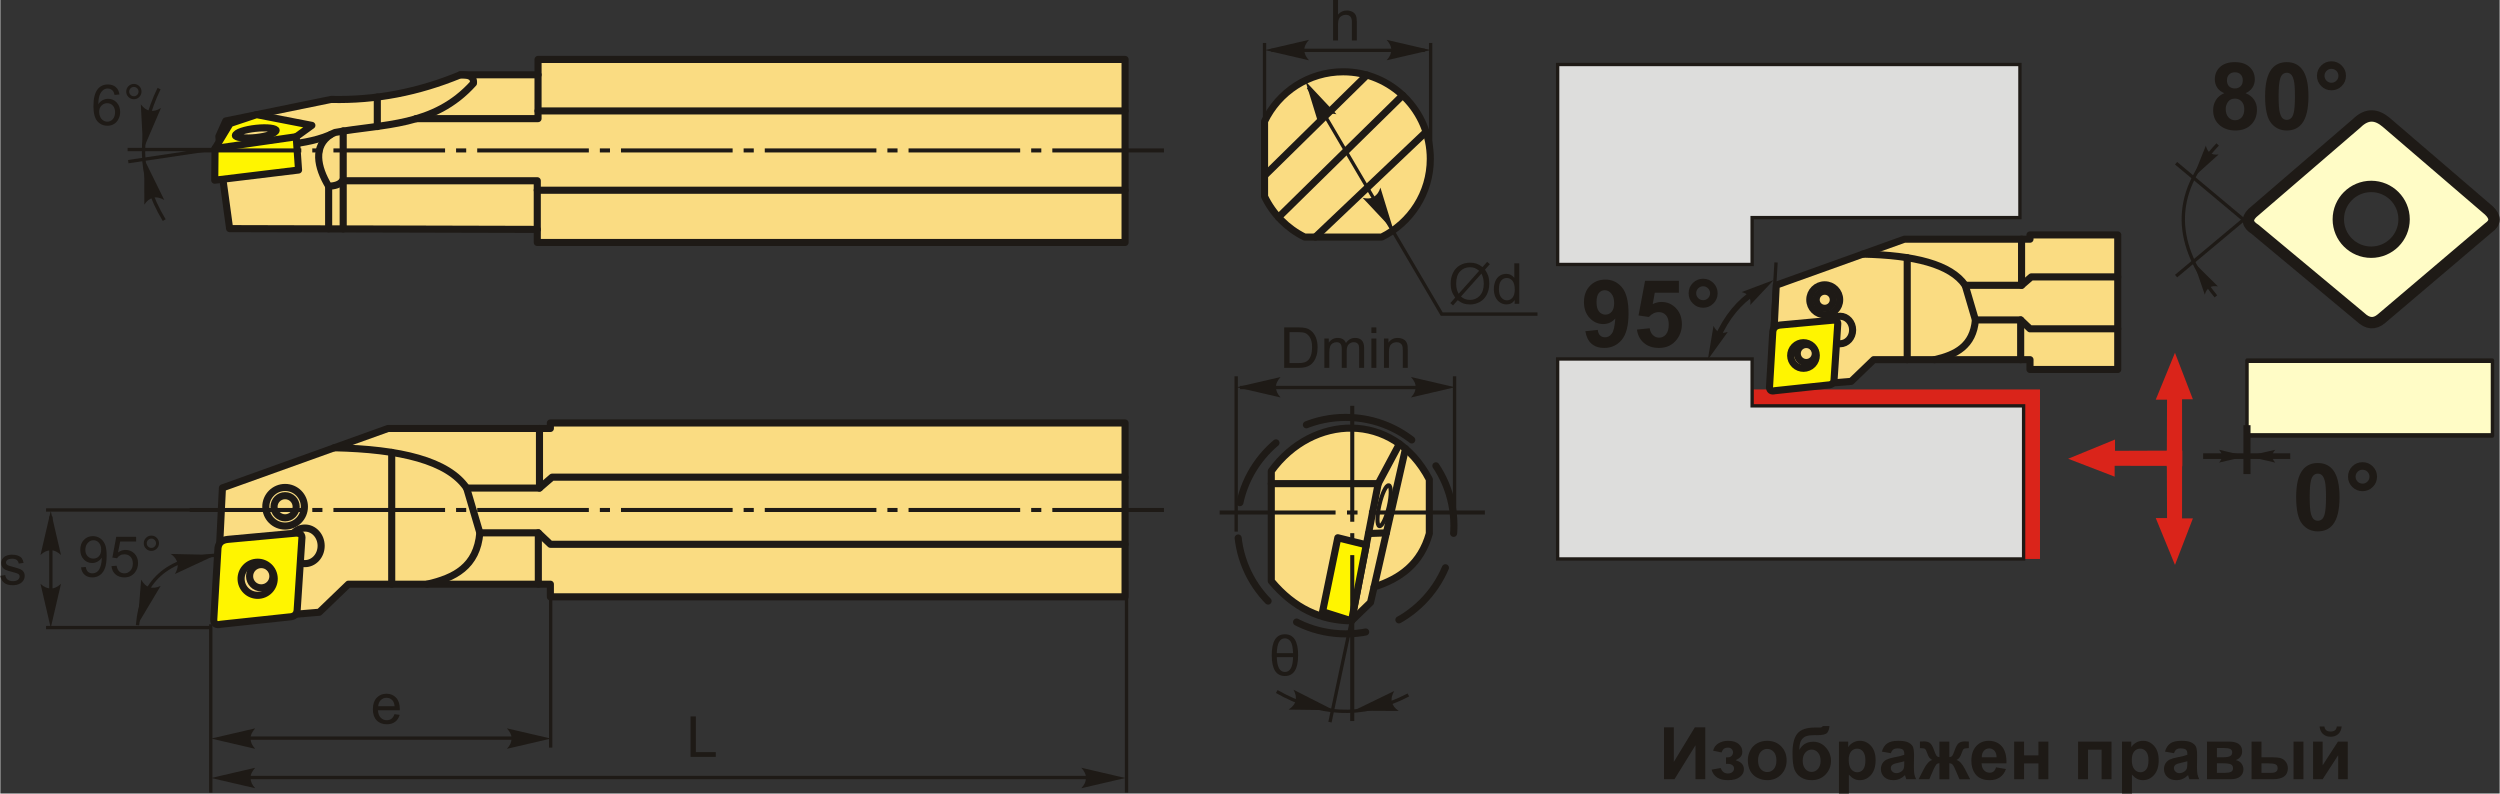 <?xml version="1.0" encoding="UTF-8"?>
<!DOCTYPE svg PUBLIC "-//W3C//DTD SVG 1.1//EN" "http://www.w3.org/Graphics/SVG/1.1/DTD/svg11.dtd">
<!-- Creator: CorelDRAW 2018 (64-Bit) -->
<svg xmlns="http://www.w3.org/2000/svg" xml:space="preserve" width="1758px" height="558px" version="1.1" style="shape-rendering:geometricPrecision; text-rendering:geometricPrecision; image-rendering:optimizeQuality; fill-rule:evenodd; clip-rule:evenodd"
viewBox="0 0 1765.43 560.51"
 xmlns:xlink="http://www.w3.org/1999/xlink">
 <rect x="0" y="0" width="1765.43" height="560.51" fill="#333333" stroke="none"/>
 <defs>
  <style type="text/css">
   <![CDATA[
    .str4 {stroke:#1E1A16;stroke-width:4.02;stroke-miterlimit:22.926}
    .str6 {stroke:#1E1A16;stroke-width:5.02;stroke-miterlimit:22.926}
    .str2 {stroke:#1E1A16;stroke-width:2.37;stroke-miterlimit:22.926}
    .str7 {stroke:#1E1A16;stroke-width:8.04;stroke-linecap:round;stroke-linejoin:round;stroke-miterlimit:4}
    .str5 {stroke:#1E1A16;stroke-width:8.04;stroke-linecap:round;stroke-linejoin:round;stroke-miterlimit:22.926}
    .str0 {stroke:#1E1A16;stroke-width:5.02;stroke-linecap:round;stroke-linejoin:round;stroke-miterlimit:22.926}
    .str1 {stroke:#1E1A16;stroke-width:5.02;stroke-linecap:round;stroke-linejoin:round;stroke-miterlimit:4}
    .str3 {stroke:#1E1A16;stroke-width:5.02;stroke-linecap:round;stroke-linejoin:round;stroke-miterlimit:22.926;stroke-dasharray:50.22 25.11}
    .fil1 {fill:none}
    .fil10 {fill:#DDDDDC}
    .fil6 {fill:#1E1A16}
    .fil8 {fill:#FFFCC6}
    .fil2 {fill:#FFF500}
    .fil0 {fill:#FADC82}
    .fil11 {fill:#DA241A}
    .fil4 {fill:#1E1A16;fill-rule:nonzero}
    .fil5 {fill:#1E1A16;fill-rule:nonzero}
    .fil9 {fill:#FFFCC6;fill-rule:nonzero}
    .fil3 {fill:#FFF500;fill-rule:nonzero}
    .fil7 {fill:#DA241A;fill-rule:nonzero}
   ]]>
  </style>
 </defs>
 <g id="Layer_x0020_1">
  <g id="_2989680285552">
   <path class="fil0 str0" d="M379.27 162.04l-217.32 -0.55 -4.89 -35.85 -2.71 -29.34 4.88 -10.87 74.44 -15.21c31.15,0.75 61.57,-5.1 91.27,-17.38l54.87 0 0 -10.87 414.66 0 0 129.3 -415.2 0 0 -9.23z"/>
   <path class="fil1 str0" d="M202.15 102.28c12.28,-1.46 24.18,-3.53 34.23,-8.7 33.84,-6.28 69.77,-3.58 97.8,-34.77 0.53,-5.15 -3.83,-6.02 -9.24,-5.97"/>
   <line class="fil1 str0" x1="266.28" y1="68.57" x2="266.28" y2= "89.41" />
   <polyline class="fil1 str0" points="379.81,52.84 379.81,83.79 293.66,83.79 "/>
   <path class="fil1 str0" d="M379.27 162.04l0 -34.37c-45.88,0 -91.76,0 -137.65,0 -1.89,2.93 -5.7,3.68 -9.72,3.88 -8.12,-13.55 -11.18,-28.33 1.6,-36.59"/>
   <line class="fil1 str0" x1="231.9" y1="131.55" x2="231.9" y2= "161.67" />
   <line class="fil1 str0" x1="242.18" y1="161.7" x2="242.18" y2= "92.49" />
   <line class="fil1 str0" x1="379.81" y1="78.35" x2="794.47" y2= "78.35" />
   <line class="fil1 str0" x1="379.27" y1="134.36" x2="794.47" y2= "134.36" />
   <polygon class="fil2 str0" points="151.66,104.87 151.44,127.29 210.64,120.1 208.98,96.58 220.05,88.56 181.02,80.98 162.35,87.21 "/>
   <line class="fil1 str0" x1="208.98" y1="96.58" x2="151.66" y2= "104.87" />
   <ellipse class="fil0 str0" transform="matrix(1.147 -0.124 -0 1 180.418 93.907)" rx="12.24" ry="3.26"/>
  </g>
  <g id="_2989680289488">
   <polygon class="fil0 str0" points="173.59,436.74 154.54,392.43 156.87,344.63 273.86,302.65 388.52,302.65 388.52,298.77 794.47,298.77 794.47,421.59 388.52,421.59 388.52,412.65 245.88,412.65 225.28,432.47 "/>
   <path class="fil1 str0" d="M215.15 372.99c6.33,0 11.46,5.63 11.46,12.57 0,6.94 -5.13,12.56 -11.46,12.56 -6.33,0 -11.47,-5.62 -11.47,-12.56 0,-6.94 5.14,-12.57 11.47,-12.57z"/>
   <path class="fil3 str1" d="M208.54 376.59c-15.94,1.47 -31.89,2.93 -47.84,4.4 -4.24,0.43 -7.1,2.45 -7.07,7.77 -0.96,16.29 -1.92,32.58 -2.89,48.87 0.04,3.02 1.65,4.14 4.82,3.34 16.19,-1.73 32.38,-3.46 48.57,-5.19 3.46,-0.14 5.33,-1.78 5.54,-5.01 1.1,-16.62 2.2,-33.24 3.29,-49.86 0.49,-3.02 -0.95,-4.49 -4.42,-4.32zm-35.18 24.1c4.5,-4.64 11.9,-4.76 16.54,-0.26 4.64,4.5 4.75,11.9 0.26,16.54 -4.5,4.64 -11.9,4.75 -16.54,0.26 -4.64,-4.5 -4.76,-11.9 -0.26,-16.54z"/>
   <path class="fil1 str0" d="M184.3 398.79c4.55,0 8.23,3.68 8.23,8.23 0,4.55 -3.68,8.23 -8.23,8.23 -4.55,0 -8.24,-3.68 -8.24,-8.23 0,-4.55 3.69,-8.23 8.24,-8.23z"/>
   <path class="fil1 str0" d="M201.15 344.32c7.53,0 13.63,6.1 13.63,13.63 0,7.53 -6.1,13.63 -13.63,13.63 -7.53,0 -13.63,-6.1 -13.63,-13.63 0,-7.53 6.1,-13.63 13.63,-13.63z"/>
   <path class="fil1 str0" d="M201.15 350.13c4.32,0 7.82,3.5 7.82,7.82 0,4.32 -3.5,7.82 -7.82,7.82 -4.32,0 -7.82,-3.5 -7.82,-7.82 0,-4.32 3.5,-7.82 7.82,-7.82z"/>
   <path class="fil1 str0" d="M235.87 316.28c46.71,0.97 80.29,9.15 93.51,28.48 3.11,10.53 6.21,21.06 9.32,31.6 -1.98,23.85 -17.98,31.92 -37.27,36.29"/>
   <line class="fil1 str0" x1="276.45" y1="319.56" x2="276.45" y2= "412.65" />
   <polyline class="fil1 str0" points="329.38,344.76 380.83,344.76 389.74,337.06 794.47,337.06 "/>
   <polyline class="fil1 str0" points="338.7,376.36 380.02,376.36 388.53,384.46 794.47,384.46 "/>
   <line class="fil1 str0" x1="380.83" y1="344.76" x2="380.83" y2= "302.65" />
   <line class="fil1 str0" x1="380.02" y1="376.36" x2="380.02" y2= "412.65" />
  </g>
  <polygon class="fil4" points="1175.17,513.75 1182.09,513.75 1182.09,538.16 1196.94,513.75 1204.31,513.75 1204.31,550.42 1197.4,550.42 1197.4,526.4 1182.55,550.42 1175.17,550.42 "/>
  <path id="1" class="fil4" d="M1218.95 539.56l0 -4.56c1.22,0 2.11,-0.07 2.66,-0.23 0.55,-0.17 1.07,-0.55 1.56,-1.17 0.5,-0.61 0.75,-1.31 0.75,-2.1 0,-0.84 -0.31,-1.62 -0.92,-2.33 -0.6,-0.72 -1.52,-1.08 -2.73,-1.08 -0.93,0 -1.77,0.2 -2.5,0.6 -0.73,0.39 -1.4,1.34 -2,2.83l-5.94 -1.28c0.6,-2.32 1.89,-4.06 3.85,-5.22 1.97,-1.16 4.21,-1.74 6.72,-1.74 3.2,0 5.68,0.73 7.43,2.21 1.76,1.47 2.64,3.31 2.64,5.54 0,1.39 -0.38,2.53 -1.13,3.45 -0.76,0.91 -1.96,1.75 -3.6,2.54 1.97,0.54 3.43,1.35 4.4,2.43 0.97,1.09 1.46,2.43 1.46,4.06 0,2.06 -0.97,3.84 -2.9,5.34 -1.92,1.49 -4.71,2.23 -8.34,2.23 -6.32,0 -10.19,-2.47 -11.6,-7.42l6.4 -1.18c1.03,2.6 2.74,3.89 5.12,3.89 1.32,0 2.37,-0.35 3.17,-1.04 0.79,-0.69 1.18,-1.5 1.18,-2.44 0,-1.03 -0.41,-1.84 -1.23,-2.44 -0.83,-0.59 -1.92,-0.89 -3.25,-0.89l-1.2 0z"/>
  <path id="2" class="fil4" d="M1234.37 536.81c0,-2.34 0.57,-4.6 1.73,-6.79 1.15,-2.19 2.78,-3.86 4.89,-5.01 2.1,-1.15 4.45,-1.73 7.05,-1.73 4.02,0 7.31,1.3 9.88,3.92 2.57,2.62 3.85,5.91 3.85,9.9 0,4.03 -1.3,7.37 -3.89,10.02 -2.59,2.64 -5.85,3.96 -9.78,3.96 -2.44,0 -4.76,-0.55 -6.97,-1.65 -2.2,-1.1 -3.88,-2.72 -5.03,-4.85 -1.16,-2.12 -1.73,-4.72 -1.73,-7.77zm7.22 0.37c0,2.64 0.62,4.66 1.87,6.06 1.26,1.41 2.79,2.11 4.63,2.11 1.82,0 3.36,-0.7 4.6,-2.11 1.23,-1.4 1.86,-3.44 1.86,-6.11 0,-2.6 -0.63,-4.61 -1.86,-6.01 -1.24,-1.41 -2.78,-2.11 -4.6,-2.11 -1.84,0 -3.37,0.7 -4.63,2.11 -1.25,1.4 -1.87,3.42 -1.87,6.06z"/>
  <path id="3" class="fil4" d="M1287.26 512.88l4.76 0c-0.15,2.11 -0.7,3.71 -1.66,4.8 -0.96,1.08 -3.33,1.63 -7.1,1.63 -0.45,0 -0.9,-0.01 -1.35,-0.03l-0.9 0c-2.24,0 -4.06,0.25 -5.46,0.75 -1.4,0.48 -2.55,1.44 -3.44,2.86 -0.89,1.42 -1.36,3.71 -1.39,6.86 1.03,-1.95 2.37,-3.4 4.02,-4.36 1.64,-0.97 3.6,-1.45 5.86,-1.45 3.49,0 6.45,1.36 8.87,4.08 2.42,2.72 3.63,5.87 3.63,9.44 0,3.73 -1.27,6.93 -3.82,9.61 -2.55,2.67 -5.87,4.01 -9.97,4.01 -2.83,0 -5.3,-0.67 -7.45,-2.03 -2.13,-1.35 -3.66,-3.2 -4.58,-5.54 -0.91,-2.35 -1.37,-6.23 -1.37,-11.66 0,-6.39 1.18,-10.97 3.52,-13.76 2.35,-2.79 6.45,-4.18 12.29,-4.18l3.56 0c0.99,0 1.65,-0.34 1.98,-1.03zm-14.13 24.46c0,2.44 0.6,4.36 1.81,5.78 1.2,1.42 2.67,2.13 4.41,2.13 1.88,0 3.42,-0.74 4.63,-2.2 1.2,-1.47 1.8,-3.36 1.8,-5.68 0,-2.37 -0.61,-4.27 -1.83,-5.72 -1.22,-1.45 -2.73,-2.18 -4.52,-2.18 -1.74,0 -3.23,0.72 -4.46,2.15 -1.23,1.42 -1.84,3.33 -1.84,5.72z"/>
  <path id="4" class="fil4" d="M1298.72 523.84l6.55 0 0 3.9c0.85,-1.33 2,-2.4 3.45,-3.23 1.45,-0.82 3.06,-1.23 4.83,-1.23 3.08,0 5.7,1.21 7.85,3.63 2.15,2.42 3.23,5.8 3.23,10.12 0,4.44 -1.09,7.89 -3.26,10.36 -2.16,2.47 -4.79,3.69 -7.88,3.69 -1.47,0 -2.8,-0.29 -3.99,-0.87 -1.19,-0.58 -2.45,-1.58 -3.77,-3l0 13.3 -7.01 0 0 -36.67zm6.91 12.88c0,3 0.59,5.21 1.77,6.64 1.18,1.43 2.62,2.14 4.31,2.14 1.63,0 2.99,-0.65 4.07,-1.97 1.09,-1.31 1.63,-3.46 1.63,-6.46 0,-2.8 -0.56,-4.87 -1.68,-6.23 -1.11,-1.36 -2.49,-2.03 -4.14,-2.03 -1.71,0 -3.14,0.66 -4.26,2 -1.14,1.33 -1.7,3.3 -1.7,5.91z"/>
  <path id="5" class="fil4" d="M1335.42 532.04l-6.35 -1.13c0.72,-2.6 1.96,-4.52 3.71,-5.76 1.75,-1.25 4.35,-1.87 7.8,-1.87 3.13,0 5.47,0.36 7.01,1.11 1.52,0.74 2.61,1.68 3.23,2.82 0.62,1.15 0.94,3.24 0.94,6.29l-0.1 8.2c0,2.33 0.11,4.05 0.33,5.16 0.22,1.11 0.64,2.3 1.25,3.56l-6.96 0c-0.18,-0.46 -0.41,-1.14 -0.67,-2.05 -0.12,-0.42 -0.2,-0.69 -0.25,-0.82 -1.2,1.18 -2.48,2.06 -3.84,2.65 -1.37,0.59 -2.82,0.88 -4.36,0.88 -2.73,0 -4.88,-0.74 -6.45,-2.22 -1.57,-1.48 -2.35,-3.36 -2.35,-5.63 0,-1.49 0.36,-2.83 1.07,-4.01 0.72,-1.17 1.72,-2.07 3.02,-2.7 1.28,-0.62 3.14,-1.17 5.58,-1.63 3.27,-0.62 5.55,-1.2 6.82,-1.73l0 -0.71c0,-1.36 -0.34,-2.34 -1,-2.92 -0.68,-0.58 -1.94,-0.88 -3.79,-0.88 -1.26,0 -2.23,0.25 -2.93,0.76 -0.71,0.49 -1.27,1.37 -1.71,2.63zm9.43 5.68c-0.9,0.3 -2.33,0.66 -4.28,1.07 -1.95,0.42 -3.23,0.83 -3.82,1.23 -0.92,0.65 -1.38,1.47 -1.38,2.47 0,0.99 0.37,1.84 1.1,2.55 0.74,0.72 1.67,1.08 2.8,1.08 1.27,0 2.48,-0.42 3.63,-1.25 0.84,-0.64 1.41,-1.41 1.67,-2.33 0.18,-0.6 0.28,-1.74 0.28,-3.42l0 -1.4z"/>
  <path id="6" class="fil4" d="M1369.69 550.42l0 -11.32c-0.91,0.07 -1.55,0.27 -1.91,0.62 -0.36,0.34 -0.99,1.34 -1.89,3.03l-3.34 7.67 -7.56 0 3.75 -7.32c1.9,-3.66 3.87,-5.76 5.92,-6.29 -1.52,-0.58 -2.69,-2.09 -3.5,-4.54 -0.63,-1.83 -1.18,-2.92 -1.7,-3.28 -0.5,-0.36 -1.68,-0.54 -3.54,-0.54l0 -4.63c1.38,-0.09 2.34,-0.13 2.89,-0.13 1.54,0 2.87,0.34 3.97,1.02 1.1,0.69 2.13,2.4 3.1,5.12 0.74,2.13 1.34,3.47 1.79,4.03 0.45,0.56 1.12,0.86 2.02,0.89l0 -10.91 7.02 0 0 10.91c0.89,0 1.58,-0.29 2.03,-0.88 0.46,-0.58 1.06,-1.93 1.78,-4.04 0.96,-2.69 1.96,-4.38 3.04,-5.09 1.07,-0.7 2.45,-1.05 4.13,-1.05 0.48,0 1.41,0.04 2.79,0.13l0 4.63c-1.84,0 -3.02,0.18 -3.54,0.54 -0.51,0.36 -1.08,1.45 -1.69,3.28 -0.82,2.45 -1.99,3.96 -3.52,4.54 2.05,0.53 4.02,2.63 5.93,6.29l3.74 7.32 -7.55 0 -3.32 -7.67c-0.6,-1.37 -1.15,-2.3 -1.66,-2.79 -0.51,-0.51 -1.23,-0.79 -2.16,-0.86l0 11.32 -7.02 0z"/>
  <path id="7" class="fil4" d="M1409.68 542.02l7.01 1.18c-0.89,2.57 -2.32,4.52 -4.26,5.87 -1.94,1.34 -4.38,2.01 -7.29,2.01 -4.61,0 -8.04,-1.51 -10.25,-4.53 -1.75,-2.42 -2.63,-5.48 -2.63,-9.17 0,-4.41 1.16,-7.86 3.45,-10.36 2.3,-2.5 5.21,-3.74 8.73,-3.74 3.94,0 7.05,1.3 9.34,3.92 2.28,2.61 3.37,6.61 3.27,12l-17.56 0c0.05,2.09 0.61,3.71 1.69,4.87 1.08,1.16 2.43,1.74 4.03,1.74 1.1,0 2.03,-0.3 2.77,-0.9 0.75,-0.59 1.31,-1.56 1.7,-2.89zm0.41 -7.12c-0.06,-2.04 -0.58,-3.59 -1.57,-4.65 -1,-1.07 -2.22,-1.6 -3.65,-1.6 -1.53,0 -2.79,0.57 -3.79,1.69 -1,1.11 -1.48,2.64 -1.47,4.56l10.48 0z"/>
  <polygon id="8" class="fil4" points="1422.49,523.84 1429.5,523.84 1429.5,533.57 1439.64,533.57 1439.64,523.84 1446.66,523.84 1446.66,550.42 1439.64,550.42 1439.64,539.26 1429.5,539.26 1429.5,550.42 1422.49,550.42 "/>
  <polygon id="9" class="fil4" points="1467.64,523.84 1491.25,523.84 1491.25,550.42 1484.24,550.42 1484.24,529.53 1474.66,529.53 1474.66,550.42 1467.64,550.42 "/>
  <path id="10" class="fil4" d="M1498.68 523.84l6.55 0 0 3.9c0.85,-1.33 2,-2.4 3.45,-3.23 1.45,-0.82 3.06,-1.23 4.83,-1.23 3.08,0 5.7,1.21 7.85,3.63 2.15,2.42 3.23,5.8 3.23,10.12 0,4.44 -1.09,7.89 -3.25,10.36 -2.17,2.47 -4.8,3.69 -7.89,3.69 -1.47,0 -2.8,-0.29 -3.99,-0.87 -1.19,-0.58 -2.45,-1.58 -3.77,-3l0 13.3 -7.01 0 0 -36.67zm6.91 12.88c0,3 0.59,5.21 1.77,6.64 1.18,1.43 2.63,2.14 4.31,2.14 1.63,0 2.99,-0.65 4.08,-1.97 1.08,-1.31 1.62,-3.46 1.62,-6.46 0,-2.8 -0.56,-4.87 -1.68,-6.23 -1.11,-1.36 -2.49,-2.03 -4.14,-2.03 -1.71,0 -3.14,0.66 -4.26,2 -1.14,1.33 -1.7,3.3 -1.7,5.91z"/>
  <path id="11" class="fil4" d="M1535.38 532.04l-6.35 -1.13c0.72,-2.6 1.96,-4.52 3.71,-5.76 1.75,-1.25 4.35,-1.87 7.8,-1.87 3.13,0 5.47,0.36 7.01,1.11 1.52,0.74 2.61,1.68 3.23,2.82 0.62,1.15 0.94,3.24 0.94,6.29l-0.1 8.2c0,2.33 0.11,4.05 0.33,5.16 0.22,1.11 0.64,2.3 1.26,3.56l-6.97 0c-0.18,-0.46 -0.41,-1.14 -0.67,-2.05 -0.11,-0.42 -0.2,-0.69 -0.25,-0.82 -1.2,1.18 -2.48,2.06 -3.84,2.65 -1.37,0.59 -2.82,0.88 -4.36,0.88 -2.73,0 -4.88,-0.74 -6.45,-2.22 -1.57,-1.48 -2.35,-3.36 -2.35,-5.63 0,-1.49 0.36,-2.83 1.07,-4.01 0.72,-1.17 1.72,-2.07 3.02,-2.7 1.28,-0.62 3.15,-1.17 5.58,-1.63 3.28,-0.62 5.55,-1.2 6.82,-1.73l0 -0.71c0,-1.36 -0.34,-2.34 -1,-2.92 -0.68,-0.58 -1.94,-0.88 -3.79,-0.88 -1.26,0 -2.23,0.25 -2.93,0.76 -0.71,0.49 -1.27,1.37 -1.71,2.63zm9.43 5.68c-0.9,0.3 -2.33,0.66 -4.28,1.07 -1.94,0.42 -3.22,0.83 -3.82,1.23 -0.92,0.65 -1.38,1.47 -1.38,2.47 0,0.99 0.37,1.84 1.1,2.55 0.74,0.72 1.67,1.08 2.8,1.08 1.27,0 2.48,-0.42 3.63,-1.25 0.85,-0.64 1.41,-1.41 1.67,-2.33 0.18,-0.6 0.28,-1.74 0.28,-3.42l0 -1.4z"/>
  <path id="12" class="fil4" d="M1558.69 523.84l15.4 0c3.16,0 5.51,0.57 7.08,1.73 1.57,1.15 2.36,2.89 2.36,5.21 0,1.49 -0.43,2.78 -1.29,3.88 -0.85,1.1 -1.94,1.84 -3.23,2.21 1.82,0.45 3.19,1.28 4.09,2.52 0.9,1.24 1.35,2.59 1.35,4.06 0,2.06 -0.76,3.74 -2.28,5.03 -1.52,1.29 -3.76,1.94 -6.73,1.94l-16.75 0 0 -26.58zm7.02 11.06l4.56 0c2.2,0 3.78,-0.27 4.77,-0.83 0.98,-0.55 1.47,-1.42 1.47,-2.61 0,-1.12 -0.46,-1.92 -1.37,-2.4 -0.91,-0.47 -2.54,-0.71 -4.87,-0.71l-4.56 0 0 6.55zm0 11.01l5.58 0c2.01,0 3.48,-0.24 4.4,-0.72 0.93,-0.49 1.39,-1.35 1.39,-2.61 0,-1.3 -0.53,-2.2 -1.59,-2.68 -1.05,-0.5 -3.11,-0.75 -6.16,-0.75l-3.62 0 0 6.76z"/>
  <path id="13" class="fil4" d="M1590.17 523.84l7.01 0 0 11.06 7.07 0c2.77,0 4.89,0.2 6.35,0.59 1.46,0.39 2.7,1.25 3.71,2.56 1.01,1.32 1.51,2.87 1.51,4.65 0,2.56 -0.88,4.49 -2.65,5.78 -1.77,1.29 -4.42,1.94 -7.96,1.94l-15.04 0 0 -26.58zm7.01 22.07l6.56 0c1.7,0 2.94,-0.26 3.71,-0.79 0.77,-0.53 1.15,-1.39 1.15,-2.59 0,-1.27 -0.49,-2.15 -1.49,-2.62 -1,-0.47 -2.78,-0.71 -5.36,-0.71l-4.57 0 0 6.71zm22.64 -22.07l7.01 0 0 26.58 -7.01 0 0 -26.58z"/>
  <path id="14" class="fil4" d="M1633.64 523.84l6.76 0 0 16.7 10.81 -16.7 6.91 0 0 26.58 -6.76 0 0 -16.94 -10.96 16.94 -6.76 0 0 -26.58zm16.75 -10.7l3.43 0c-0.2,2.26 -1,4.04 -2.39,5.33 -1.39,1.29 -3.19,1.94 -5.4,1.94 -2.22,0 -4.02,-0.65 -5.41,-1.94 -1.39,-1.29 -2.2,-3.07 -2.39,-5.33l3.43 0c0.12,1.18 0.53,2.07 1.24,2.68 0.72,0.61 1.76,0.9 3.13,0.9 1.35,0 2.4,-0.29 3.11,-0.9 0.72,-0.61 1.13,-1.5 1.25,-2.68z"/>
  <g id="_2989680295504">
   <path class="fil0 str0" d="M948.53 50.71c-24.48,0 -45.63,14.3 -55.54,35l0 53.08c5.95,12.43 15.96,22.55 28.31,28.66l54.47 0c20.33,-10.05 34.31,-30.99 34.31,-55.2 0,-33.99 -27.56,-61.54 -61.55,-61.54z"/>
   <line class="fil1 str0" x1="892.99" y1="124.09" x2="965.3" y2= "53.02" />
   <line class="fil1 str0" x1="902.85" y1="153.48" x2="990.58" y2= "67.3" />
   <line class="fil1 str0" x1="928.86" y1="167.45" x2="1007.06" y2= "93.17" />
   <polyline class="fil1 str2" points="923.86,61.59 1018.15,221.87 1085.78,221.87 "/>
   <path class="fil4" d="M1046.95 188.63l3.27 -3.65 1.92 1.63 -3.42 3.84c1.11,1.66 1.85,3.11 2.25,4.36 0.51,1.64 0.77,3.48 0.77,5.5 0,2.92 -0.59,5.53 -1.77,7.82 -1.19,2.29 -2.84,4.01 -4.98,5.18 -2.13,1.17 -4.4,1.76 -6.8,1.76 -1.79,0 -3.41,-0.25 -4.86,-0.76 -1.12,-0.39 -2.43,-1.15 -3.92,-2.25l-3.29 3.69 -1.92 -1.65 3.44 -3.85c-1.28,-1.93 -2.13,-3.58 -2.55,-4.95 -0.44,-1.37 -0.65,-3.02 -0.65,-4.95 0,-2.93 0.59,-5.54 1.76,-7.83 1.17,-2.29 2.8,-4.03 4.92,-5.21 2.11,-1.18 4.45,-1.77 7.04,-1.77 1.75,0 3.27,0.23 4.57,0.69 1.31,0.46 2.72,1.25 4.22,2.4zm-2.36 2.64c-1.23,-0.97 -2.29,-1.62 -3.21,-1.98 -0.91,-0.35 -1.98,-0.52 -3.21,-0.52 -2.84,0 -5.19,0.96 -7.04,2.89 -1.85,1.93 -2.78,4.81 -2.78,8.64 0,1.5 0.14,2.85 0.43,4.01 0.2,0.87 0.64,1.94 1.29,3.21l14.52 -16.25zm1.6 2.01l-14.47 16.19c1.01,0.82 1.93,1.39 2.77,1.72 1.1,0.43 2.29,0.64 3.58,0.64 2.83,0 5.15,-0.99 7,-2.99 1.84,-2.01 2.76,-4.81 2.76,-8.42 0,-2.71 -0.55,-5.08 -1.64,-7.14z"/>
   <path id="1" class="fil4" d="M1069.65 214.59l0 -2.63c-1.31,2.04 -3.24,3.07 -5.79,3.07 -1.65,0 -3.16,-0.45 -4.54,-1.37 -1.38,-0.9 -2.45,-2.17 -3.22,-3.79 -0.76,-1.63 -1.14,-3.5 -1.14,-5.62 0,-2.06 0.35,-3.93 1.03,-5.61 0.7,-1.68 1.73,-2.97 3.1,-3.86 1.37,-0.9 2.92,-1.34 4.61,-1.34 1.25,0 2.36,0.26 3.34,0.79 0.97,0.52 1.76,1.22 2.37,2.06l0 -10.28 3.51 0 0 28.58 -3.27 0zm-11.1 -10.33c0,2.65 0.56,4.62 1.69,5.93 1.12,1.31 2.44,1.96 3.96,1.96 1.54,0 2.84,-0.62 3.92,-1.87 1.07,-1.25 1.61,-3.16 1.61,-5.73 0,-2.82 -0.55,-4.89 -1.64,-6.22 -1.09,-1.32 -2.44,-1.98 -4.05,-1.98 -1.56,0 -2.86,0.63 -3.92,1.9 -1.04,1.27 -1.57,3.27 -1.57,6.01z"/>
   <path id="стрелка.cdr" class="fil5" d="M921.92 57.41l21.88 23.28c-2.96,-0.64 -5.78,-0.57 -7.9,0.78 -2.26,1.44 -3.57,3.19 -4.61,6.48l-9.37 -30.54z"/>
   <path id="стрелка.cdr_0" class="fil5" d="M984.2 163.05l-21.88 -23.27c2.95,0.64 5.78,0.57 7.9,-0.78 2.26,-1.44 3.57,-3.19 4.61,-6.49l9.37 30.54z"/>
   <line class="fil1 str2" x1="892.99" y1="87.72" x2="892.99" y2= "30.34" />
   <line class="fil1 str2" x1="1010.33" y1="113.96" x2="1010.33" y2= "30.34" />
   <line class="fil1 str2" x1="1006.16" y1="35.56" x2="897.79" y2= "35.56" />
   <path id="стрелка.cdr_1" class="fil5" d="M893.27 35.37l31.12 -7.24c-2.03,2.24 -3.4,4.72 -3.3,7.23 0.12,2.67 0.97,4.69 3.3,7.24l-31.12 -7.23z"/>
   <path id="стрелка.cdr_2" class="fil5" d="M1010.32 35.37l-31.12 -7.24c2.04,2.24 3.4,4.72 3.3,7.23 -0.12,2.67 -0.97,4.69 -3.3,7.24l31.12 -7.23z"/>
   <path class="fil4" d="M941.38 28.57l0 -28.57 3.52 0 0 10.28c1.63,-1.91 3.68,-2.86 6.17,-2.86 1.52,0 2.85,0.3 3.98,0.91 1.12,0.6 1.93,1.43 2.41,2.5 0.49,1.06 0.73,2.61 0.73,4.63l0 13.11 -3.52 0 0 -13.09c0,-1.75 -0.37,-3.03 -1.13,-3.83 -0.76,-0.8 -1.82,-1.19 -3.2,-1.19 -1.03,0 -2.01,0.26 -2.92,0.8 -0.91,0.54 -1.55,1.27 -1.94,2.2 -0.39,0.91 -0.58,2.18 -0.58,3.81l0 11.3 -3.52 0z"/>
  </g>
  <line class="fil1 str2" x1="148.83" y1="443.3" x2="32.3" y2= "443.3" />
  <line class="fil1 str2" x1="35.68" y1="428.26" x2="35.68" y2= "364.82" />
  <line class="fil1 str2" x1="163.36" y1="360.23" x2="32.3" y2= "360.23" />
  <path id="стрелка.cdr_3" class="fil5" d="M35.6 360.9l7.24 31.12c-2.24,-2.04 -4.72,-3.4 -7.23,-3.3 -2.67,0.12 -4.69,0.97 -7.25,3.3l7.24 -31.12z"/>
  <path id="стрелка.cdr_4" class="fil5" d="M35.6 443.5l7.24 -31.12c-2.24,2.04 -4.72,3.4 -7.23,3.3 -2.67,-0.11 -4.69,-0.97 -7.25,-3.3l7.24 31.12z"/>
  <path class="fil4" d="M0 406.75l3.47 -0.56c0.19,1.39 0.74,2.46 1.63,3.2 0.89,0.74 2.14,1.11 3.74,1.11 1.62,0 2.81,-0.32 3.6,-0.98 0.78,-0.65 1.17,-1.42 1.17,-2.31 0,-0.79 -0.35,-1.42 -1.05,-1.87 -0.5,-0.31 -1.69,-0.7 -3.59,-1.19 -2.57,-0.64 -4.35,-1.2 -5.35,-1.67 -0.99,-0.48 -1.74,-1.14 -2.25,-1.97 -0.51,-0.83 -0.77,-1.76 -0.77,-2.77 0,-0.92 0.21,-1.78 0.63,-2.56 0.43,-0.79 1,-1.44 1.72,-1.96 0.55,-0.4 1.29,-0.73 2.23,-1.01 0.95,-0.28 1.95,-0.42 3.03,-0.42 1.62,0 3.04,0.23 4.27,0.7 1.23,0.47 2.13,1.11 2.72,1.9 0.58,0.81 0.98,1.88 1.2,3.22l-3.43 0.48c-0.15,-1.07 -0.61,-1.92 -1.35,-2.52 -0.75,-0.61 -1.8,-0.91 -3.16,-0.91 -1.6,0 -2.75,0.27 -3.44,0.8 -0.68,0.53 -1.03,1.16 -1.03,1.87 0,0.45 0.14,0.86 0.43,1.23 0.28,0.37 0.73,0.68 1.34,0.93 0.35,0.13 1.38,0.43 3.09,0.9 2.48,0.66 4.21,1.2 5.19,1.62 0.98,0.42 1.76,1.04 2.31,1.84 0.57,0.8 0.85,1.8 0.85,3 0,1.16 -0.34,2.26 -1.02,3.29 -0.69,1.03 -1.67,1.83 -2.96,2.39 -1.29,0.57 -2.75,0.85 -4.37,0.85 -2.68,0 -4.74,-0.56 -6.15,-1.67 -1.41,-1.12 -2.31,-2.77 -2.7,-4.96z"/>
  <path class="fil4" d="M278.42 504.46l3.64 0.48c-0.57,2.11 -1.63,3.75 -3.17,4.92 -1.54,1.16 -3.51,1.75 -5.91,1.75 -3.02,0 -5.42,-0.93 -7.19,-2.8 -1.77,-1.85 -2.65,-4.47 -2.65,-7.82 0,-3.48 0.89,-6.18 2.68,-8.09 1.79,-1.92 4.11,-2.88 6.96,-2.88 2.76,0 5.02,0.94 6.77,2.82 1.75,1.88 2.62,4.53 2.62,7.94 0,0.21 0,0.52 -0.01,0.93l-15.43 0c0.13,2.27 0.77,4.01 1.93,5.21 1.15,1.21 2.59,1.81 4.32,1.81 1.28,0 2.38,-0.34 3.28,-1.01 0.91,-0.68 1.63,-1.77 2.16,-3.26zm-11.49 -5.62l11.53 0c-0.15,-1.75 -0.59,-3.05 -1.32,-3.92 -1.11,-1.35 -2.56,-2.03 -4.34,-2.03 -1.61,0 -2.96,0.54 -4.05,1.62 -1.1,1.07 -1.7,2.52 -1.82,4.33z"/>
  <line class="fil1 str2" x1="148.63" y1="440.97" x2="148.63" y2= "559.88" />
  <line class="fil1 str2" x1="388.74" y1="411.13" x2="388.74" y2= "528.1" />
  <line class="fil1 str2" x1="370.83" y1="521.37" x2="162.1" y2= "521.37" />
  <path id="стрелка.cdr_5" class="fil5" d="M148.91 521.7l31.12 -7.23c-2.03,2.23 -3.4,4.71 -3.29,7.23 0.11,2.67 0.96,4.68 3.29,7.24l-31.12 -7.24z"/>
  <path id="стрелка.cdr_6" class="fil5" d="M388.93 521.7l-31.12 -7.23c2.04,2.23 3.4,4.71 3.3,7.23 -0.12,2.67 -0.97,4.68 -3.3,7.24l31.12 -7.24z"/>
  <line class="fil1 str2" x1="780.99" y1="549.21" x2="162.1" y2= "549.21" />
  <path id="стрелка.cdr_7" class="fil5" d="M148.91 549.55l31.12 -7.24c-2.03,2.24 -3.4,4.72 -3.29,7.23 0.11,2.67 0.96,4.69 3.29,7.24l-31.12 -7.23z"/>
  <path id="стрелка.cdr_8" class="fil5" d="M794.67 549.55l-31.12 -7.24c2.04,2.24 3.4,4.72 3.29,7.23 -0.11,2.67 -0.96,4.69 -3.29,7.24l31.12 -7.23z"/>
  <line class="fil1 str2" x1="795.49" y1="410.39" x2="795.49" y2= "559.88" />
  <polygon class="fil4" points="487.52,534.63 487.52,506.05 491.31,506.05 491.31,531.27 505.36,531.27 505.36,534.63 "/>
  <g id="_2989680309136">
   <g>
    <g>
     <path class="fil0 str0" d="M954.41 438.54c-21.58,-0.22 -40.68,-8.86 -56.66,-28.12 0,-25.88 0,-51.76 0,-77.64 28.82,-40 86.18,-42.95 111.64,5.88 0,12.73 0,25.46 0,38.19 -6.01,21.5 -20.71,31.94 -39.03,37.77 -0.84,3.64 -1.68,7.27 -2.52,10.91 -4.48,4.34 -8.95,8.67 -13.43,13.01z"/>
     <line class="fil1 str0" x1="970.36" y1="414.62" x2="992.56" y2= "316.95" />
     <polyline class="fil1 str0" points="954.41,438.54 973.28,341.62 988.26,313.55 "/>
     <line class="fil1 str0" x1="973.28" y1="341.62" x2="897.75" y2= "341.62" />
     <line class="fil1 str0" x1="966.42" y1="376.86" x2="979.05" y2= "376.4" />
     <ellipse class="fil0 str0" transform="matrix(0.557 0.129 -0.129 0.557 977.451 357.232)" rx="5.89" ry="25.9"/>
     <polygon class="fil2 str0" points="954.41,438.54 964.86,384.84 944.74,379.85 933.97,432.07 "/>
    </g>
    <g>
     <path id="ось.cdr" class="fil6" d="M966.74 360.58l81.89 0 0 2.87 -81.89 0 0 -2.87zm-105.47 0l81.89 0 0 2.87 -81.89 0 0 -2.87zm97.4 0l-7.44 0 0 2.87 7.44 0 0 -2.87z"/>
     <path id="ось.cdr_9" class="fil6" d="M956.38 392.12l0 117.18 -2.87 0 0 -117.18 2.87 0zm0 -105.47l0 81.89 -2.87 0 0 -81.89 2.87 0zm0 97.4l0 -7.44 -2.87 0 0 7.44 2.87 0z"/>
    </g>
    <line class="fil1 str2" x1="939.21" y1="510.09" x2="954.41" y2= "438.54" />
    <path class="fil1 str3" d="M950.3 294.84c42.23,0 76.46,34.23 76.46,76.45 0,42.22 -34.23,76.45 -76.46,76.45 -42.22,0 -76.45,-34.23 -76.45,-76.45 0,-42.22 34.23,-76.45 76.45,-76.45z"/>
   </g>
   <line class="fil1 str2" x1="872.94" y1="375.52" x2="872.94" y2= "265.79" />
   <line class="fil1 str2" x1="1008.47" y1="273.73" x2="875.7" y2= "273.73" />
   <path id="стрелка.cdr_10" class="fil5" d="M873.22 273.54l31.12 -7.24c-2.04,2.24 -3.4,4.72 -3.3,7.23 0.11,2.67 0.97,4.69 3.3,7.25l-31.12 -7.24z"/>
   <path id="стрелка.cdr_11" class="fil5" d="M1027.54 273.54l-31.12 -7.24c2.04,2.24 3.4,4.72 3.3,7.23 -0.12,2.67 -0.97,4.69 -3.3,7.25l31.12 -7.24z"/>
   <path class="fil4" d="M906.85 259.84l0 -28.58 9.84 0c2.22,0 3.92,0.14 5.09,0.41 1.64,0.38 3.03,1.06 4.19,2.05 1.51,1.27 2.63,2.9 3.38,4.88 0.75,1.98 1.12,4.25 1.12,6.8 0,2.17 -0.25,4.09 -0.76,5.76 -0.5,1.68 -1.15,3.07 -1.94,4.17 -0.8,1.1 -1.67,1.96 -2.61,2.59 -0.94,0.63 -2.08,1.11 -3.41,1.43 -1.33,0.33 -2.86,0.49 -4.59,0.49l-10.31 0zm3.79 -3.36l6.09 0c1.88,0 3.36,-0.17 4.43,-0.52 1.07,-0.35 1.92,-0.84 2.56,-1.48 0.89,-0.9 1.59,-2.11 2.09,-3.63 0.5,-1.51 0.75,-3.35 0.75,-5.51 0,-3 -0.49,-5.3 -1.47,-6.91 -0.98,-1.61 -2.17,-2.68 -3.57,-3.23 -1.01,-0.39 -2.64,-0.58 -4.89,-0.58l-5.99 0 0 21.86z"/>
   <path id="1" class="fil4" d="M935.23 259.84l0 -20.72 3.15 0 0 2.93c0.65,-1.01 1.51,-1.83 2.59,-2.44 1.08,-0.62 2.3,-0.92 3.68,-0.92 1.53,0 2.78,0.32 3.76,0.95 0.98,0.64 1.67,1.52 2.07,2.66 1.65,-2.41 3.79,-3.61 6.42,-3.61 2.06,0 3.65,0.56 4.75,1.7 1.12,1.14 1.67,2.89 1.67,5.25l0 14.2 -3.51 0 0 -13.04c0,-1.4 -0.12,-2.41 -0.34,-3.03 -0.23,-0.61 -0.64,-1.11 -1.25,-1.49 -0.6,-0.37 -1.3,-0.56 -2.11,-0.56 -1.46,0 -2.67,0.48 -3.63,1.45 -0.97,0.97 -1.45,2.52 -1.45,4.65l0 12.02 -3.51 0 0 -13.44c0,-1.56 -0.29,-2.73 -0.86,-3.51 -0.57,-0.78 -1.51,-1.17 -2.8,-1.17 -0.99,0 -1.9,0.26 -2.74,0.78 -0.84,0.52 -1.44,1.27 -1.82,2.28 -0.37,1 -0.56,2.44 -0.56,4.32l0 10.74 -3.51 0z"/>
   <path id="2" class="fil4" d="M968.47 235.25l0 -3.99 3.51 0 0 3.99 -3.51 0zm0 24.59l0 -20.72 3.51 0 0 20.72 -3.51 0z"/>
   <path id="3" class="fil4" d="M977.34 259.84l0 -20.72 3.15 0 0 2.94c1.52,-2.25 3.71,-3.37 6.58,-3.37 1.25,0 2.39,0.22 3.44,0.67 1.04,0.44 1.83,1.04 2.35,1.76 0.52,0.73 0.88,1.59 1.09,2.59 0.12,0.65 0.19,1.79 0.19,3.41l0 12.72 -3.51 0 0 -12.59c0,-1.43 -0.13,-2.5 -0.41,-3.2 -0.27,-0.71 -0.76,-1.27 -1.45,-1.7 -0.69,-0.42 -1.51,-0.63 -2.44,-0.63 -1.49,0 -2.77,0.47 -3.86,1.42 -1.08,0.95 -1.62,2.75 -1.62,5.4l0 11.3 -3.51 0z"/>
   <line class="fil1 str2" x1="1027.21" y1="375.52" x2="1027.21" y2= "265.79" />
   <g>
    <path class="fil1 str2" d="M994.59 490.89c-33.69,17.55 -64.26,13.88 -92.98,-2.42"/>
    <path id="стрелка.cdr_12" class="fil5" d="M941.91 501.66l-31.95 -0.42c2.51,-1.68 4.43,-3.76 4.93,-6.23 0.53,-2.62 0.18,-4.78 -1.46,-7.82l28.48 14.47z"/>
    <path id="стрелка.cdr_13" class="fil5" d="M955.83 502.03l28.75 -13.94c-1.49,2.63 -2.27,5.35 -1.62,7.77 0.7,2.59 1.98,4.36 4.82,6.34l-31.95 -0.17z"/>
   </g>
   <path class="fil4" d="M898.07 462.78c0,-9.84 3.11,-14.76 9.32,-14.76 6.21,0 9.32,4.92 9.32,14.76 0,9.82 -3.11,14.73 -9.32,14.73 -6.21,0 -9.32,-4.91 -9.32,-14.73zm3.59 -1.43l11.46 0c-0.13,-4.06 -0.72,-6.82 -1.77,-8.27 -1.05,-1.46 -2.38,-2.18 -4,-2.18 -3.64,0 -5.54,3.48 -5.69,10.45zm11.46 2.83l-11.46 0c0.15,6.98 2.06,10.46 5.73,10.46 3.69,0 5.6,-3.48 5.73,-10.46z"/>
  </g>
  <path id="ось.cdr_14" class="fil6" d="M227.51 104.83l-7.16 0 0 2.86 7.16 0 0 -2.86zm-93.79 0l78.86 0 0 2.86 -78.86 0 0 -2.86zm195.35 0l-7.16 0 0 2.86 7.16 0 0 -2.86zm-93.79 0l78.86 0 0 2.86 -78.86 0 0 -2.86zm195.35 0l-7.16 0 0 2.86 7.16 0 0 -2.86zm-93.79 0l78.85 0 0 2.86 -78.85 0 0 -2.86zm195.35 0l-7.17 0 0 2.86 7.17 0 0 -2.86zm-93.79 0l78.85 0 0 2.86 -78.85 0 0 -2.86zm195.34 0l-7.16 0 0 2.86 7.16 0 0 -2.86zm-93.78 0l78.85 0 0 2.86 -78.85 0 0 -2.86zm195.34 0l-7.16 0 0 2.86 7.16 0 0 -2.86zm-93.78 0l78.85 0 0 2.86 -78.85 0 0 -2.86zm101.56 0l78.85 0 0 2.86 -78.85 0 0 -2.86z"/>
  <path id="ось.cdr_15" class="fil6" d="M227.51 358.8l-7.16 0 0 2.86 7.16 0 0 -2.86zm-93.79 0l78.86 0 0 2.86 -78.86 0 0 -2.86zm195.35 0l-7.16 0 0 2.86 7.16 0 0 -2.86zm-93.79 0l78.86 0 0 2.86 -78.86 0 0 -2.86zm195.35 0l-7.16 0 0 2.86 7.16 0 0 -2.86zm-93.79 0l78.85 0 0 2.86 -78.85 0 0 -2.86zm195.35 0l-7.17 0 0 2.86 7.17 0 0 -2.86zm-93.79 0l78.85 0 0 2.86 -78.85 0 0 -2.86zm195.34 0l-7.16 0 0 2.86 7.16 0 0 -2.86zm-93.78 0l78.85 0 0 2.86 -78.85 0 0 -2.86zm195.34 0l-7.16 0 0 2.86 7.16 0 0 -2.86zm-93.78 0l78.85 0 0 2.86 -78.85 0 0 -2.86zm101.56 0l78.85 0 0 2.86 -78.85 0 0 -2.86z"/>
  <path class="fil4" d="M56.99 400.76l3.33 -0.28c0.28,1.58 0.82,2.73 1.62,3.44 0.8,0.71 1.82,1.07 3.07,1.07 1.07,0 2.01,-0.25 2.82,-0.74 0.82,-0.5 1.48,-1.16 1.99,-1.99 0.5,-0.82 0.93,-1.94 1.28,-3.34 0.35,-1.41 0.52,-2.84 0.52,-4.29 0,-0.16 0,-0.39 -0.02,-0.71 -0.69,1.12 -1.64,2.03 -2.84,2.72 -1.2,0.7 -2.51,1.05 -3.91,1.05 -2.34,0 -4.32,-0.86 -5.95,-2.58 -1.62,-1.71 -2.43,-3.97 -2.43,-6.77 0,-2.9 0.85,-5.23 2.54,-7 1.69,-1.76 3.81,-2.65 6.37,-2.65 1.83,0 3.52,0.5 5.05,1.5 1.52,1 2.68,2.43 3.47,4.28 0.79,1.85 1.19,4.53 1.19,8.04 0,3.65 -0.39,6.55 -1.18,8.72 -0.78,2.16 -1.96,3.81 -3.51,4.94 -1.55,1.13 -3.36,1.69 -5.45,1.69 -2.22,0 -4.03,-0.62 -5.43,-1.86 -1.4,-1.24 -2.25,-2.99 -2.53,-5.24zm14.22 -12.6c0,-2.01 -0.53,-3.61 -1.59,-4.79 -1.05,-1.17 -2.33,-1.77 -3.83,-1.77 -1.56,0 -2.91,0.64 -4.04,1.91 -1.15,1.27 -1.71,2.92 -1.71,4.94 0,1.81 0.54,3.29 1.61,4.42 1.09,1.14 2.43,1.7 4.04,1.7 1.61,0 2.93,-0.56 3.97,-1.7 1.03,-1.13 1.55,-2.71 1.55,-4.71z"/>
  <path id="1" class="fil4" d="M78.5 399.88l3.65 -0.28c0.27,1.79 0.89,3.14 1.87,4.04 0.98,0.9 2.17,1.35 3.58,1.35 1.7,0 3.12,-0.64 4.27,-1.91 1.15,-1.28 1.72,-2.97 1.72,-5.07 0,-2 -0.54,-3.58 -1.65,-4.73 -1.1,-1.16 -2.56,-1.74 -4.37,-1.74 -1.13,0 -2.14,0.26 -3.04,0.78 -0.89,0.52 -1.59,1.19 -2.11,2.02l-3.28 -0.48 2.73 -14.69 14.06 0 0 3.35 -11.28 0 -1.51 7.71c1.69,-1.2 3.48,-1.8 5.34,-1.8 2.47,0 4.55,0.86 6.25,2.59 1.7,1.73 2.55,3.95 2.55,6.67 0,2.58 -0.75,4.82 -2.24,6.7 -1.82,2.32 -4.3,3.47 -7.44,3.47 -2.57,0 -4.67,-0.73 -6.31,-2.18 -1.63,-1.46 -2.56,-3.39 -2.79,-5.8z"/>
  <path id="2" class="fil4" d="M101.32 383.73c0,-1.49 0.53,-2.76 1.58,-3.82 1.05,-1.05 2.31,-1.58 3.79,-1.58 1.49,0 2.76,0.53 3.8,1.58 1.05,1.06 1.57,2.33 1.57,3.82 0,1.49 -0.53,2.77 -1.58,3.83 -1.05,1.05 -2.32,1.59 -3.79,1.59 -1.48,0 -2.74,-0.53 -3.79,-1.58 -1.05,-1.06 -1.58,-2.33 -1.58,-3.84zm2.1 0.01c0,0.91 0.32,1.68 0.96,2.33 0.64,0.64 1.41,0.96 2.33,0.96 0.89,0 1.65,-0.32 2.29,-0.96 0.64,-0.65 0.96,-1.42 0.96,-2.33 0,-0.91 -0.32,-1.68 -0.96,-2.33 -0.64,-0.64 -1.4,-0.96 -2.29,-0.96 -0.92,0 -1.69,0.32 -2.33,0.96 -0.64,0.65 -0.96,1.42 -0.96,2.33z"/>
  <g id="_2989680319760">
   <path class="fil1 str2" d="M152.13 392.18c-34.39,1.82 -52.67,18.44 -55.23,49.5"/>
   <path id="стрелка.cdr_16" class="fil5" d="M96.87 441.28l2.6 -31.84c1.51,2.62 3.46,4.68 5.88,5.34 2.58,0.71 4.76,0.51 7.9,-0.92l-16.38 27.42z"/>
   <path id="стрелка.cdr_17" class="fil5" d="M152.3 391.98l-28.97 13.47c1.53,-2.61 2.35,-5.31 1.74,-7.75 -0.66,-2.59 -1.91,-4.39 -4.71,-6.41l31.94 0.69z"/>
  </g>
  <g id="_2989680322608">
   <polyline class="fil1 str2" points="90.36,114.17 147.51,105.63 89.88,105.63 "/>
   <g>
    <path class="fil1 str2" d="M115.76 155.5c-19.71,-32.47 -18.03,-63.21 -3.64,-92.94"/>
    <path id="стрелка.cdr_18" class="fil5" d="M100.89 105.61l-1.66 -31.9c1.84,2.39 4.05,4.17 6.54,4.51 2.65,0.36 4.78,-0.13 7.71,-1.97l-12.59 29.36z"/>
    <path id="стрелка.cdr_19" class="fil5" d="M101.67 112.59l14.12 28.66c-2.64,-1.48 -5.36,-2.24 -7.79,-1.57 -2.57,0.72 -4.34,2.01 -6.3,4.86l-0.03 -31.95z"/>
   </g>
   <path class="fil4" d="M84.15 66.75l-3.47 0.28c-0.31,-1.38 -0.76,-2.38 -1.34,-3 -0.95,-1.01 -2.12,-1.51 -3.52,-1.51 -1.13,0 -2.12,0.31 -2.98,0.94 -1.11,0.81 -1.97,1.97 -2.61,3.52 -0.64,1.55 -0.98,3.75 -1,6.6 0.84,-1.28 1.88,-2.24 3.1,-2.86 1.23,-0.62 2.5,-0.93 3.85,-0.93 2.34,0 4.33,0.86 5.98,2.58 1.65,1.73 2.47,3.95 2.47,6.68 0,1.8 -0.38,3.46 -1.16,5 -0.77,1.55 -1.83,2.72 -3.19,3.54 -1.35,0.82 -2.88,1.23 -4.6,1.23 -2.92,0 -5.31,-1.08 -7.16,-3.22 -1.84,-2.15 -2.76,-5.7 -2.76,-10.63 0,-5.52 1.02,-9.54 3.06,-12.05 1.78,-2.18 4.19,-3.27 7.21,-3.27 2.25,0 4.1,0.63 5.54,1.89 1.43,1.26 2.3,2.99 2.58,5.21zm-14.36 12.33c0,1.21 0.26,2.37 0.77,3.48 0.51,1.1 1.23,1.94 2.14,2.52 0.92,0.58 1.89,0.87 2.92,0.87 1.5,0 2.77,-0.6 3.83,-1.8 1.06,-1.2 1.59,-2.82 1.59,-4.87 0,-1.98 -0.53,-3.54 -1.57,-4.67 -1.04,-1.14 -2.37,-1.71 -3.99,-1.71 -1.58,0 -2.93,0.57 -4.04,1.71 -1.1,1.13 -1.65,2.62 -1.65,4.47z"/>
   <path id="1" class="fil4" d="M88.91 64.68c0,-1.49 0.53,-2.76 1.59,-3.81 1.06,-1.06 2.33,-1.58 3.81,-1.58 1.5,0 2.78,0.52 3.84,1.58 1.05,1.05 1.57,2.32 1.57,3.81 0,1.5 -0.53,2.78 -1.59,3.83 -1.05,1.06 -2.33,1.59 -3.82,1.59 -1.48,0 -2.75,-0.52 -3.81,-1.57 -1.06,-1.06 -1.59,-2.34 -1.59,-3.85zm2.11 0.02c0,0.91 0.32,1.68 0.97,2.32 0.64,0.65 1.42,0.97 2.34,0.97 0.9,0 1.67,-0.32 2.31,-0.97 0.65,-0.64 0.97,-1.41 0.97,-2.32 0,-0.91 -0.32,-1.69 -0.97,-2.33 -0.64,-0.65 -1.41,-0.97 -2.31,-0.97 -0.92,0 -1.7,0.32 -2.34,0.97 -0.65,0.64 -0.97,1.42 -0.97,2.33z"/>
  </g>
  <g id="_2991038933952">
   <g>
    <path class="fil1 str4" d="M1212.87 238.58c6.54,-14.84 15.53,-25.38 26.35,-32.41"/>
    <path id="стрелка.cdr_20" class="fil5" d="M1206.09 254.05l14.15 -19.64c-2.14,0.76 -3.98,0.9 -5.55,0.4 -2.11,-0.88 -3.37,-2.06 -4.57,-4.63l-4.03 23.87z"/>
    <path id="стрелка.cdr_21" class="fil5" d="M1252.64 197.79l-22.65 8.51c2.2,0.55 3.81,1.46 4.84,2.75 1.27,1.9 1.67,3.57 1.24,6.37l16.57 -17.63z"/>
   </g>
   <path class="fil5" d="M1119.6 233.95l8.76 -0.96c0.21,1.79 0.77,3.11 1.66,3.97 0.88,0.87 2.07,1.3 3.53,1.3 1.86,0 3.43,-0.87 4.72,-2.59 1.3,-1.73 2.12,-5.31 2.48,-10.72 -2.27,2.63 -5.1,3.95 -8.52,3.95 -3.7,0 -6.9,-1.42 -9.59,-4.29 -2.69,-2.87 -4.03,-6.59 -4.03,-11.18 0,-4.78 1.41,-8.64 4.26,-11.56 2.84,-2.93 6.46,-4.39 10.86,-4.39 4.77,0 8.7,1.86 11.77,5.56 3.06,3.71 4.6,9.8 4.6,18.3 0,8.63 -1.6,14.86 -4.78,18.68 -3.18,3.84 -7.33,5.75 -12.45,5.75 -3.68,0 -6.64,-0.99 -8.92,-2.97 -2.26,-1.96 -3.72,-4.92 -4.35,-8.85zm20.35 -19.78c0,-2.91 -0.67,-5.17 -2.01,-6.78 -1.33,-1.6 -2.87,-2.4 -4.63,-2.4 -1.67,0 -3.05,0.66 -4.15,1.98 -1.11,1.31 -1.66,3.46 -1.66,6.45 0,3.04 0.6,5.27 1.8,6.7 1.2,1.41 2.69,2.13 4.49,2.13 1.74,0 3.2,-0.68 4.38,-2.05 1.19,-1.38 1.78,-3.39 1.78,-6.03z"/>
   <path id="1" class="fil5" d="M1156.04 232.8l9.02 -0.93c0.26,2.04 1.02,3.66 2.28,4.86 1.28,1.2 2.74,1.79 4.4,1.79 1.88,0 3.49,-0.77 4.79,-2.32 1.31,-1.54 1.97,-3.87 1.97,-6.98 0,-2.92 -0.65,-5.1 -1.95,-6.57 -1.3,-1.46 -2.99,-2.18 -5.08,-2.18 -2.6,0 -4.94,1.14 -7,3.43l-7.31 -1.06 4.61 -24.5 23.91 0 0 8.43 -17.05 0 -1.43 8.02c2.01,-1 4.08,-1.5 6.18,-1.5 4.02,0 7.42,1.46 10.21,4.39 2.8,2.92 4.2,6.72 4.2,11.4 0,3.9 -1.13,7.36 -3.38,10.43 -3.08,4.17 -7.34,6.26 -12.78,6.26 -4.36,0 -7.92,-1.18 -10.66,-3.52 -2.76,-2.35 -4.4,-5.49 -4.93,-9.45z"/>
   <path id="2" class="fil5" d="M1192.54 207.13c0,-2.84 1,-5.27 3,-7.26 2.01,-1.98 4.42,-2.98 7.25,-2.98 2.82,0 5.23,1 7.24,2.99 2,2.01 3,4.43 3,7.25 0,2.82 -1,5.24 -3,7.25 -2.01,2 -4.42,2.99 -7.24,2.99 -2.83,0 -5.24,-0.99 -7.25,-2.99 -2,-2.01 -3,-4.43 -3,-7.25zm5.34 0c0,1.35 0.48,2.5 1.44,3.47 0.96,0.95 2.12,1.44 3.47,1.44 1.35,0 2.5,-0.49 3.46,-1.44 0.96,-0.97 1.44,-2.12 1.44,-3.47 0,-1.35 -0.48,-2.5 -1.44,-3.47 -0.96,-0.95 -2.11,-1.44 -3.46,-1.44 -1.35,0 -2.51,0.49 -3.47,1.44 -0.96,0.97 -1.44,2.12 -1.44,3.47z"/>
   <g>
    <polygon class="fil7" points="1493.73,318.44 1493.73,310.47 1460.63,324.04 1493.47,336.69 1493.47,329.04 1541.19,329.07 1541.19,318.27 "/>
    <polygon class="fil7" points="1530.48,365.95 1522.51,365.95 1536.08,399.05 1548.73,366.2 1541.08,366.2 1541.11,318.49 1530.3,318.49 "/>
    <polygon class="fil7" points="1530.48,282.3 1522.51,282.3 1536.08,249.2 1548.73,282.04 1541.08,282.04 1541.11,329.75 1530.3,329.75 "/>
   </g>
   <g id="ромб_x0020_80.cdr">
    <rect class="fil8 str5" transform="matrix(-6.50488E-15 -0.405 0.306 -5.54988E-14 1586.94 307.588)" width="130.38" height="566.72"/>
    <path class="fil5" d="M1637 327.06c4.57,0 8.14,1.64 10.72,4.91 3.06,3.86 4.6,10.28 4.6,19.24 0,8.95 -1.55,15.38 -4.64,19.29 -2.56,3.23 -6.11,4.85 -10.68,4.85 -4.59,0 -8.29,-1.77 -11.1,-5.31 -2.81,-3.53 -4.22,-9.85 -4.22,-18.92 0,-8.9 1.55,-15.31 4.64,-19.22 2.56,-3.23 6.11,-4.84 10.68,-4.84zm0 7.51c-1.08,0 -2.04,0.35 -2.88,1.05 -0.84,0.69 -1.5,1.95 -1.96,3.76 -0.62,2.34 -0.92,6.29 -0.92,11.83 0,5.56 0.27,9.37 0.82,11.44 0.55,2.08 1.24,3.46 2.07,4.15 0.84,0.69 1.79,1.04 2.87,1.04 1.08,0 2.04,-0.36 2.89,-1.06 0.83,-0.69 1.49,-1.94 1.95,-3.75 0.62,-2.32 0.93,-6.26 0.93,-11.82 0,-5.54 -0.28,-9.35 -0.83,-11.43 -0.55,-2.07 -1.24,-3.47 -2.07,-4.16 -0.84,-0.7 -1.79,-1.05 -2.87,-1.05z"/>
    <path id="1" class="fil5" d="M1658.32 336.71c0,-2.84 1,-5.27 3,-7.26 2.01,-1.99 4.42,-2.98 7.25,-2.98 2.82,0 5.23,0.99 7.24,2.99 2,2.01 3,4.43 3,7.25 0,2.82 -1,5.24 -3,7.25 -2.01,1.99 -4.42,2.99 -7.24,2.99 -2.83,0 -5.24,-1 -7.25,-2.99 -2,-2.01 -3,-4.43 -3,-7.25zm5.34 0c0,1.35 0.48,2.5 1.44,3.47 0.96,0.95 2.12,1.44 3.47,1.44 1.35,0 2.5,-0.49 3.47,-1.44 0.95,-0.97 1.43,-2.12 1.43,-3.47 0,-1.35 -0.48,-2.5 -1.43,-3.47 -0.97,-0.95 -2.12,-1.44 -3.47,-1.44 -1.35,0 -2.51,0.49 -3.47,1.44 -0.96,0.97 -1.44,2.12 -1.44,3.47z"/>
    <line class="fil1 str4" x1="1555.98" y1="322.2" x2="1617.51" y2= "322.2" />
    <path id="стрелка.cdr_22" class="fil5" d="M1587.4 322.23l19.53 -4.54c-1.27,1.39 -1.96,2.75 -2.08,4.12 0,1.89 0.5,3.23 2.08,4.96l-19.53 -4.54z"/>
    <line class="fil1 str6" x1="1586.94" y1="300.33" x2="1586.94" y2= "334.87" />
    <path id="стрелка.cdr_23" class="fil5" d="M1586.7 322.23l-19.53 -4.54c1.26,1.39 1.96,2.75 2.08,4.12 0,1.89 -0.5,3.23 -2.08,4.96l19.53 -4.54z"/>
    <path class="fil9 str7" d="M1757.69 148.55c-24.14,-20.71 -48.27,-41.42 -72.4,-62.14 -6.49,-5.45 -13.31,-6.74 -20.85,0.66 -24.56,21.14 -49.13,42.29 -73.69,63.43 -4.25,4.24 -3.62,8.07 1.89,11.49 24.85,20.7 49.7,41.39 74.54,62.08 4.98,4.75 9.91,5.14 14.8,0.98 25.22,-21.41 50.43,-42.81 75.65,-64.22 4.98,-3.48 5.09,-7.57 0.06,-12.28zm-83 -16.86c12.83,0 23.23,10.4 23.23,23.23 0,12.83 -10.4,23.23 -23.23,23.23 -12.83,0 -23.23,-10.4 -23.23,-23.23 0,-12.83 10.4,-23.23 23.23,-23.23z"/>
    <path class="fil5" d="M1570.9 65.82c-2.33,-0.99 -4.03,-2.34 -5.09,-4.08 -1.06,-1.72 -1.59,-3.62 -1.59,-5.67 0,-3.53 1.23,-6.44 3.68,-8.73 2.45,-2.3 5.94,-3.45 10.45,-3.45 4.48,0 7.95,1.15 10.42,3.45 2.47,2.29 3.71,5.2 3.71,8.73 0,2.18 -0.57,4.13 -1.71,5.84 -1.13,1.7 -2.73,3.01 -4.8,3.91 2.63,1.05 4.61,2.59 5.99,4.61 1.36,2.03 2.04,4.36 2.04,7 0,4.37 -1.39,7.92 -4.16,10.65 -2.77,2.74 -6.46,4.1 -11.07,4.1 -4.28,0 -7.84,-1.13 -10.69,-3.4 -3.36,-2.65 -5.04,-6.32 -5.04,-10.96 0,-2.56 0.63,-4.91 1.9,-7.05 1.26,-2.14 3.25,-3.79 5.96,-4.95zm1.89 -9.09c0,1.8 0.5,3.21 1.51,4.22 1.02,1.01 2.37,1.52 4.05,1.52 1.71,0 3.08,-0.52 4.1,-1.54 1.02,-1.02 1.53,-2.44 1.53,-4.24 0,-1.7 -0.5,-3.06 -1.51,-4.08 -1.02,-1.02 -2.36,-1.54 -4.02,-1.54 -1.73,0 -3.11,0.52 -4.13,1.55 -1.02,1.03 -1.53,2.4 -1.53,4.11zm-0.86 20.22c0,2.51 0.64,4.47 1.91,5.87 1.27,1.41 2.85,2.11 4.75,2.11 1.87,0 3.41,-0.68 4.63,-2.03 1.22,-1.35 1.82,-3.3 1.82,-5.85 0,-2.23 -0.62,-4.02 -1.86,-5.37 -1.24,-1.35 -2.81,-2.03 -4.71,-2.03 -2.2,0 -3.84,0.77 -4.93,2.3 -1.07,1.54 -1.61,3.2 -1.61,5z"/>
    <path id="1" class="fil5" d="M1615.06 43.89c4.56,0 8.13,1.64 10.71,4.91 3.07,3.86 4.6,10.29 4.6,19.25 0,8.94 -1.55,15.38 -4.63,19.29 -2.56,3.22 -6.12,4.84 -10.68,4.84 -4.59,0 -8.29,-1.77 -11.1,-5.31 -2.81,-3.53 -4.22,-9.84 -4.22,-18.91 0,-8.91 1.55,-15.32 4.63,-19.23 2.56,-3.22 6.12,-4.84 10.69,-4.84zm0 7.51c-1.08,0 -2.05,0.35 -2.88,1.06 -0.85,0.69 -1.5,1.94 -1.97,3.75 -0.61,2.34 -0.92,6.29 -0.92,11.84 0,5.55 0.28,9.36 0.83,11.44 0.55,2.07 1.24,3.45 2.07,4.15 0.83,0.69 1.79,1.03 2.87,1.03 1.07,0 2.04,-0.35 2.88,-1.06 0.84,-0.69 1.5,-1.94 1.96,-3.75 0.61,-2.32 0.92,-6.26 0.92,-11.81 0,-5.55 -0.27,-9.36 -0.82,-11.43 -0.55,-2.08 -1.24,-3.47 -2.08,-4.16 -0.83,-0.71 -1.79,-1.06 -2.86,-1.06z"/>
    <path id="2" class="fil5" d="M1636.38 53.54c0,-2.84 1,-5.27 3,-7.26 2.01,-1.98 4.42,-2.98 7.24,-2.98 2.82,0 5.24,1 7.25,3 2,2.01 3,4.42 3,7.24 0,2.82 -1,5.24 -3,7.25 -2.01,2 -4.43,3 -7.25,3 -2.82,0 -5.23,-1 -7.24,-3 -2,-2.01 -3,-4.43 -3,-7.25zm5.33 0c0,1.35 0.49,2.51 1.44,3.47 0.97,0.96 2.12,1.44 3.47,1.44 1.35,0 2.51,-0.48 3.47,-1.44 0.96,-0.96 1.44,-2.12 1.44,-3.47 0,-1.35 -0.48,-2.5 -1.44,-3.47 -0.96,-0.95 -2.12,-1.44 -3.47,-1.44 -1.35,0 -2.5,0.49 -3.47,1.44 -0.95,0.97 -1.44,2.12 -1.44,3.47z"/>
    <line class="fil1 str2" x1="1606.04" y1="173.15" x2="1536.86" y2= "115.29" />
    <line class="fil1 str2" x1="1606.04" y1="137.17" x2="1536.86" y2= "195.03" />
    <path class="fil1 str2" d="M1566.24 102.02c-33.81,35.77 -30.49,71.55 -1.27,107.32"/>
    <path id="стрелка.cdr_24" class="fil5" d="M1549.27 185.26l17.17 17.07c-2.24,-0.41 -4.07,-0.24 -5.54,0.51 -1.94,1.22 -2.99,2.58 -3.75,5.31l-7.88 -22.89z"/>
    <path id="стрелка.cdr_25" class="fil5" d="M1548.93 125.32l8.97 -22.47c0.51,2.21 1.38,3.83 2.65,4.89 1.87,1.31 3.54,1.74 6.35,1.37l-17.97 16.21z"/>
   </g>
   <polygon class="fil10 str2" points="1100.02,45.56 1426.57,45.56 1426.57,153.7 1237.4,153.7 1237.4,186.81 1100.02,186.81 "/>
   <rect class="fil11" x="1237.4" y="275.09" width="203.33" height="119.73"/>
   <polygon class="fil10 str2" points="1100.02,394.82 1429.16,394.82 1429.16,286.68 1237.4,286.68 1237.4,253.57 1100.02,253.57 "/>
   <g>
    <polygon class="fil0 str0" points="1267.36,272.71 1252.62,238.42 1254.43,201.43 1344.95,168.96 1433.67,168.96 1433.67,165.95 1495.66,165.95 1495.66,260.98 1433.67,260.98 1433.67,254.06 1323.3,254.06 1307.36,269.4 "/>
    <path class="fil1 str0" d="M1299.52 223.38c4.9,0 8.87,4.35 8.87,9.72 0,5.37 -3.97,9.72 -8.87,9.72 -4.9,0 -8.87,-4.35 -8.87,-9.72 0,-5.37 3.97,-9.72 8.87,-9.72z"/>
    <path class="fil3 str1" d="M1294.41 226.16c-12.34,1.14 -24.68,2.27 -37.02,3.41 -3.28,0.33 -5.5,1.89 -5.47,6.01 -0.74,12.6 -1.49,25.21 -2.24,37.81 0.04,2.34 1.28,3.21 3.73,2.59 12.53,-1.34 25.06,-2.68 37.58,-4.02 2.68,-0.1 4.13,-1.38 4.29,-3.87 0.85,-12.86 1.7,-25.72 2.55,-38.58 0.37,-2.34 -0.74,-3.47 -3.42,-3.35zm-27.23 18.65c3.48,-3.59 9.21,-3.68 12.8,-0.2 3.59,3.48 3.68,9.21 0.2,12.8 -3.48,3.59 -9.21,3.68 -12.8,0.2 -3.59,-3.48 -3.67,-9.21 -0.2,-12.8z"/>
    <path class="fil1 str0" d="M1275.65 243.34c3.52,0 6.37,2.85 6.37,6.37 0,3.52 -2.85,6.37 -6.37,6.37 -3.52,0 -6.37,-2.85 -6.37,-6.37 0,-3.52 2.85,-6.37 6.37,-6.37z"/>
    <path class="fil1 str0" d="M1288.69 201.19c5.82,0 10.54,4.73 10.54,10.55 0,5.83 -4.72,10.55 -10.54,10.55 -5.83,0 -10.55,-4.72 -10.55,-10.55 0,-5.82 4.72,-10.55 10.55,-10.55z"/>
    <path class="fil1 str0" d="M1288.69 205.69c3.34,0 6.05,2.71 6.05,6.05 0,3.34 -2.71,6.05 -6.05,6.05 -3.35,0 -6.06,-2.71 -6.06,-6.05 0,-3.34 2.71,-6.05 6.06,-6.05z"/>
    <path class="fil1 str0" d="M1315.55 179.5c36.15,0.75 62.13,7.08 72.36,22.03 2.4,8.15 4.8,16.3 7.21,24.46 -1.53,18.45 -13.92,24.69 -28.84,28.07"/>
    <line class="fil1 str0" x1="1346.95" y1="182.04" x2="1346.95" y2= "254.06" />
    <polyline class="fil1 str0" points="1387.91,201.53 1427.72,201.53 1434.61,195.58 1495.66,195.58 "/>
    <polyline class="fil1 str0" points="1395.12,225.99 1427.09,225.99 1433.67,232.25 1495.66,232.25 "/>
    <line class="fil1 str0" x1="1427.72" y1="201.53" x2="1427.72" y2= "168.96" />
    <line class="fil1 str0" x1="1427.09" y1="225.99" x2="1427.09" y2= "254.06" />
   </g>
   <line class="fil1 str2" x1="1249.28" y1="269.88" x2="1254.29" y2= "185.38" />
  </g>
 </g>
</svg>
